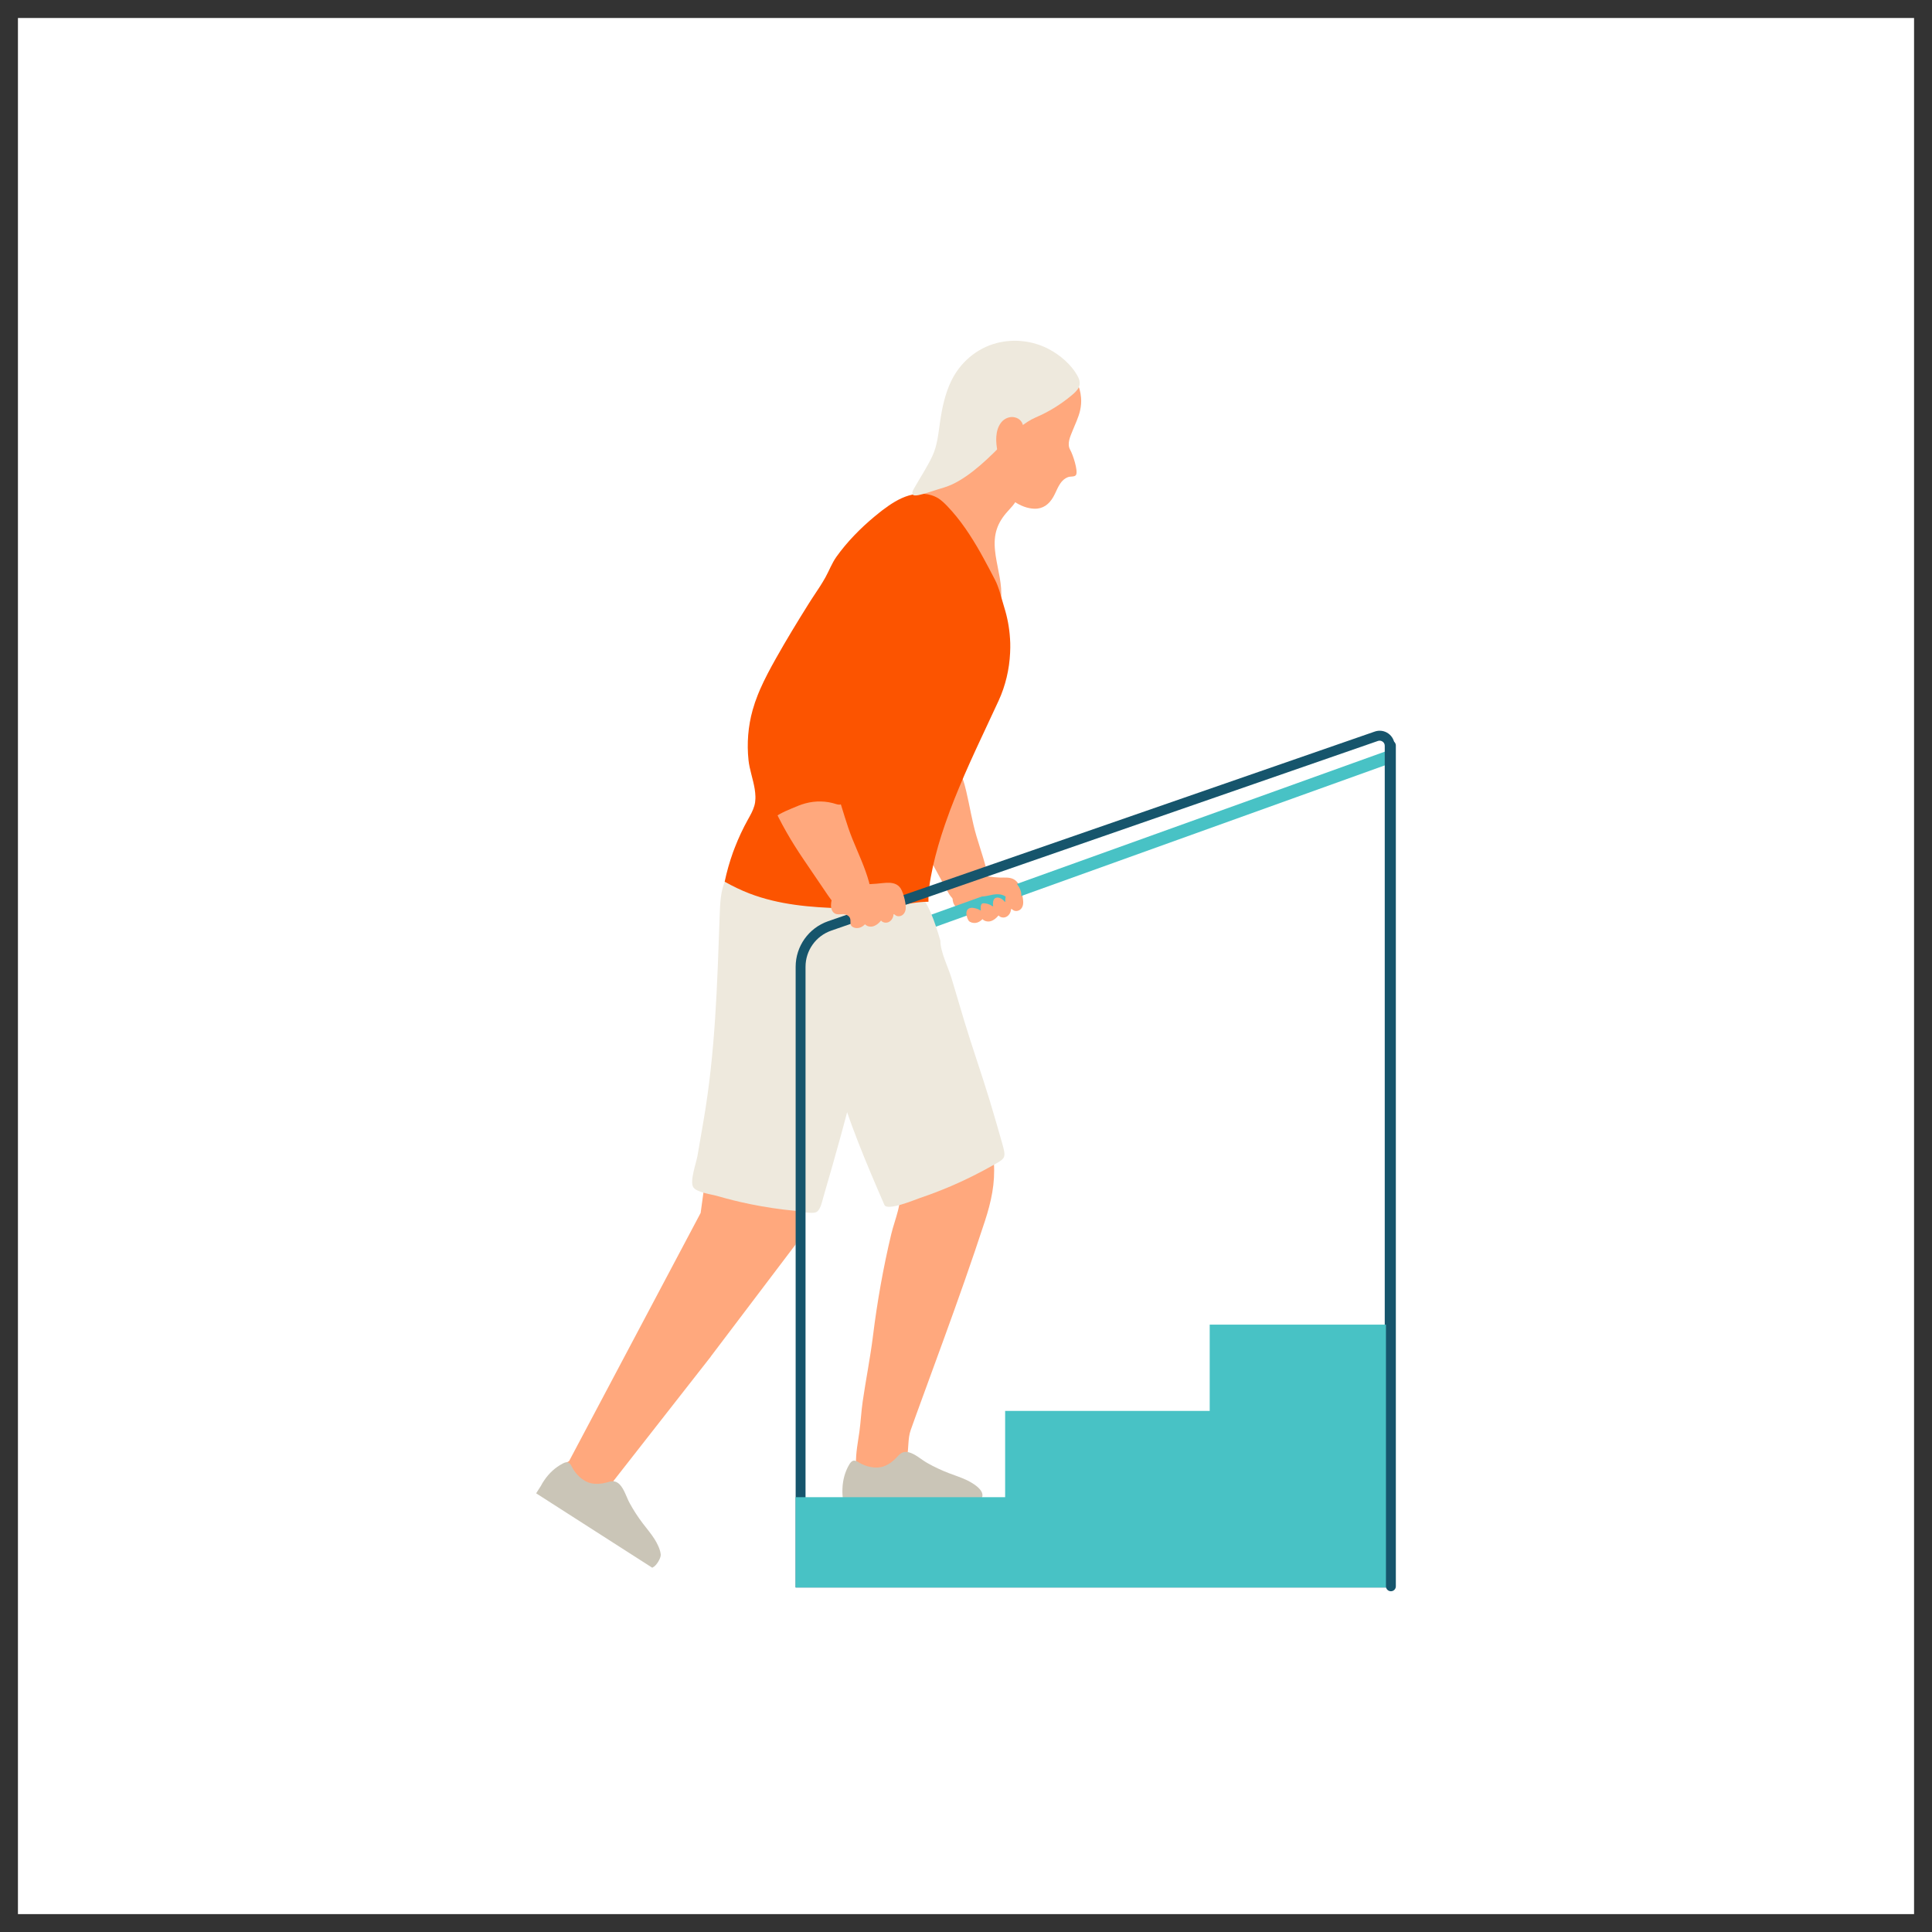 <?xml version="1.0" encoding="UTF-8"?>
<svg id="Layer_2" data-name="Layer 2" xmlns="http://www.w3.org/2000/svg" width="350" height="350" xmlns:xlink="http://www.w3.org/1999/xlink" viewBox="0 0 350 350">
  <rect x="0" y="0" width="350" height="350" fill="#333333" stroke="none"/>
  <defs>
    <clipPath id="clippath">
      <rect width="350" height="350" style="fill: none;"/>
    </clipPath>
  </defs>
  <g id="Layer_1-2" data-name="Layer 1">
    <g>
      <rect x="3.25" y="3.26" width="343.5" height="343.5" style="fill: #fff;"/>
      <g style="clip-path: url(#clippath);">
        <path d="M171.46,161.14c.31.55.61,1.11,1.05,1.57,1.18,1.22,3.2.83,4.65.42.73-.2,1.48-.29,1.82-1.03.37-.8.28-1.75.14-2.59-.47-2.76-1.44-5.39-2.23-8.06-.79-2.67-1.21-5.41-1.85-8.12-.39-1.66-.85-3.42-2.14-4.54-.77-.66-1.75-1.02-2.73-1.29-.89-.25-1.8-.46-2.72-.42-1.55.06-3,.92-3.92,2.14-.47.62-.82,1.35-.97,2.11-.16.84.14,1.38.4,2.16,1.27,3.81,2.89,7.34,4.81,10.87,1.22,2.24,2.44,4.47,3.65,6.71.01.02.02.04.03.06" style="fill: #ffa87d;"/>
        <path d="M184.91,161.08c-.02-.06-.05-.12-.07-.18-.12-.32-.25-.65-.45-.94-.98-1.43-2.89-.9-4.34-.81-1.29.08-2.59.18-3.89.26-.81.06-1.64.19-2.38.54-.68.32-.97,1.14-1.12,1.84-.12.58-.15,1.19.04,1.75.19.52.63,1.05,1.2,1.16.53.1,1.13.1,1.37.71.21.55-.16,1.23.49,1.6.38.21.87.25,1.28.12.37-.12.68-.35.95-.62.25.3.69.44,1.08.43.71,0,1.4-.58,1.83-1.1.34.42,1.01.49,1.48.21.47-.27.75-.81.78-1.36.12-.04.22.06.32.14.38.32.99.25,1.36-.06.54-.45.58-1.18.49-1.83-.08-.62-.22-1.27-.43-1.86" style="fill: #ffa87d;"/>
        <polygon points="145.52 176.51 144.73 174.32 251.54 135.93 251.08 135.93 251.08 138.27 251.94 138.27 145.52 176.51" style="fill: #48c2c5;"/>
        <path d="M180.04,164.37c-.49-.44-1.15-.71-1.81-.73-.11,0-.22,0-.31.06-.13.07-.19.23-.22.37-.06.3-.06.61.01.91-.3-.19-.62-.33-.97-.42-.3-.08-.62-.14-.92-.08-1.01.2-.83,1.4-.45,2.1.08.14.17.28.31.36.1.06.22.09.34.11.24.03.48.04.72.01.35-.04.5-.21.77-.4.23-.16.45-.21.73-.29.83-.2,1.63-.48,2.42-.8.57-.23,1.11-.51,1.68-.73.43-.16.83-.4,1.29-.48.32-.06.71-.09.84-.38.08-.18.03-.38-.03-.56-.14-.4-.34-.78-.66-1.05s-.76-.42-1.17-.33c-.11.03-.23.08-.3.17-.07.07-.09.18-.12.27-.08.32-.1.65-.07.97-.22-.25-.46-.49-.76-.66-.47-.25-1.09-.31-1.35.23-.14.28-.22,1.1.05,1.35" style="fill: #ffa87d;"/>
        <path d="M176.88,162.29c.29.08.59.12.89.12.72,0,1.42-.21,2.12-.34.71-.12,1.5-.12,2.14.26.53.32.88.88,1.39,1.22.6.4,1.32-.05,1.5-.68.21-.71.08-1.49-.3-2.13-.32-.51-.7-1.18-1.29-1.41-1.02-.39-2.15-.31-3.24-.42-.47-.05-.94-.13-1.42-.15-.86-.03-2.24.06-2.98.56-.94.62-.99,1.55-.12,2.28.38.31.82.55,1.29.68" style="fill: #ffa87d;"/>
        <path d="M183.08,164.31s.01,0,.02.01c0,0-.01-.01-.02-.01" style="fill: #e26e61;"/>
        <path d="M128.76,245.75l15.38-20.31s.63-5.34,1.79-10.33c1.16-5-17.67-5.13-17.67-5.13l-1.33,9.75-23.97,45.22,8.12,3.41,17.69-22.6Z" style="fill: #ffa87d;"/>
        <path d="M116.28,275.98c-.25-.59-1.05-1.16-1.35-1.53-.72-.88-1.26-1.87-1.89-2.81-.84-1.25-1.53-2.59-2.23-3.93-1.12-2.15-2.46-4.78-5.32-3.89-1.65.51-5.69,1.81-4.69,4.32.71,1.77,2.64,2.22,4.24,2.79,2.11.76,3.58,2.72,5.37,4.02.9.66,1.88,1.22,2.94,1.59.66.23,2.35.92,2.87.18.17-.24.16-.49.06-.75" style="fill: #ffa87d;"/>
        <path d="M118.27,283.96s-.08.03-.12.04l-21.02-13.47c.08-.16.77-1.19.86-1.35.18-.36.39-.7.62-1.03.85-1.26,1.98-2.31,3.36-3.03.3-.16.65-.29.97-.17.36.14.53.53.7.86.66,1.27,1.97,2.57,3.41,2.89.94.2,1.9.12,2.81-.12.4-.11.79-.24,1.21-.23.45,0,.85.23,1.17.55.88.9,1.25,2.37,1.86,3.46.69,1.26,1.48,2.48,2.35,3.62.74.97,1.54,1.9,2.18,2.93.39.64,1.01,1.79,1.07,2.74.04.62-.79,2.02-1.43,2.29" style="fill: #cac5b7;"/>
        <path d="M157.92,165.21c-.73-3.02-2.16-5.8-4.72-8.06-5.56-4.91-18.32-5.59-21.8,2.32-.86,1.95-.94,4.13-1.02,6.26-.45,12.7-.78,24.87-2.95,37.42-.36,2.09-.72,4.18-1.08,6.26-.21,1.23-1.42,4.54-.77,5.64.58.98,3.37,1.32,4.35,1.61,1.96.57,3.93,1.06,5.93,1.47,2.74.56,5.5.97,8.28,1.23.86.08,3.05.64,3.8.19.74-.44,1.02-2,1.24-2.75.55-1.9,1.1-3.8,1.64-5.69,1.08-3.78,2.13-7.58,3.1-11.39,1.95-7.69,3.57-15.49,4.38-23.39.38-3.7.48-7.57-.38-11.13" style="fill: #eee9dd;"/>
        <path d="M180.05,210.64c0-.1-.01-.21-.03-.32-.34-3.84-1.37-7.56-2.28-11.26-.21-.83-.38-1.69-.69-2.48-.25-.64-.63-1.2-1.11-1.65-.91-.86-2.1-1.32-3.28-1.48-2.71-.39-5.45.66-7.77,2.16-1.22.79-2.37,1.72-3.46,2.7-1.98,1.79-2.92,3.21-2.14,6.13.96,3.61,2.68,6.88,3.61,10.53.7,2.81-.81,5.91-1.44,8.6-1.45,6.07-2.55,12.28-3.32,18.51-.49,3.94-1.28,7.84-1.85,11.78-.27,1.83-.35,3.7-.6,5.51-.28,1.97-.66,3.8-.62,5.83,0,.42.03.84.18,1.23.39,1.07,1.53,1.5,2.55,1.69,1.64.3,3.46.23,4.77-.9.9-.77,1.45-1.96,1.72-3.18.38-1.69.13-3.38.7-4.99.65-1.85,1.33-3.69,2-5.53,1.32-3.61,2.64-7.21,3.95-10.82,2.59-7.12,5.13-14.27,7.49-21.5,1.14-3.51,1.88-6.85,1.62-10.55" style="fill: #ffa87d;"/>
        <path d="M160.49,158.47c-3.76-.28-7.77,1.85-9.8,5.24-1.16,1.94-1.6,4.22-1.88,6.46-2.01,16.39,4.97,33.34,11.41,48.11.51,1.18,5.65-.99,6.37-1.23,1.93-.65,3.83-1.38,5.71-2.18,2.56-1.1,5.07-2.35,7.5-3.72,2.37-1.34,2.53-1.29,1.74-4.09-.73-2.58-1.48-5.15-2.25-7.71-1.46-4.81-3.14-9.55-4.59-14.35-.78-2.58-1.54-5.16-2.31-7.75-.59-1.99-2.03-4.77-2.03-6.83-1.01-3.41-2.11-6.95-4.58-9.49-1.5-1.55-3.37-2.32-5.28-2.46" style="fill: #eee9dd;"/>
        <path d="M180.38,100.7c.4,2.62,1.22,5.21.97,7.88-1.14-.52-1.83-1.67-2.5-2.72-3.54-5.5-8.53-9.87-13.37-14.26-1.21-1.1.75-1.85,1.55-2.44,1.23-.93,2.42-1.92,3.57-2.97,1.4-1.27,2.87-2.2,3.98-3.78.82-1.16,1.7-2.26,3.33-2.17,1.49.08,2.89,1.08,3.73,2.24.33.46.57.93.75,1.42.25.64.43,1.31.7,1.98.36.9.83,1,1.47,1.73.32.36.32.88.23,1.38-.03.16-.08.32-.12.47-.05.14-.1.29-.16.4-.14.33-.3.64-.48.95-.31.55-.86,1.15-1.44,1.78-1.98,2.17-2.63,4.25-2.33,7.15.03.32.07.64.12.97" style="fill: #ffa87d;"/>
        <path d="M182.97,115.63c-.12-1.9-.47-3.78-1.04-5.6-.51-1.63-.9-3.5-1.69-5.02-.63-1.21-1.26-2.42-1.92-3.62-.23-.43-.47-.86-.71-1.29-1.72-3.03-3.63-5.95-6.04-8.45-.47-.49-.97-.97-1.55-1.35-1.57-.99-3.59-1.06-5.36-.54-1.78.52-3.35,1.57-4.83,2.69-.18.14-.35.27-.53.42-.28.22-.55.44-.83.67-2.58,2.14-5.02,4.63-6.94,7.32-.86,1.22-1.3,2.48-2,3.74-.6,1.08-1.29,2.12-1.98,3.15-.18.27-.36.55-.54.82-.19.29-.38.58-.56.88-2.03,3.24-4.02,6.51-5.89,9.84-1.03,1.83-2.03,3.69-2.87,5.61-.14.32-.27.64-.4.96-.36.9-.68,1.83-.94,2.76-.83,2.95-1.07,6.06-.75,9.1.17,1.64.83,3.44,1.12,5.21.07.45.12.91.13,1.35,0,.14,0,.27,0,.4-.01.44-.07.86-.19,1.28-.25.9-.73,1.72-1.18,2.53-.9,1.62-1.68,3.29-2.35,5.02-.12.29-.23.59-.34.89-.62,1.74-1.13,3.52-1.51,5.33,1.44.81,2.93,1.53,4.48,2.13,5.37,2.06,11.08,2.52,16.78,2.69,3.17.1,6.54.19,9.67-.38,1.95-.36,3.98-.81,5.99-.81,0-.73-.03-1.44.04-1.97.07-.54.15-1.09.23-1.62.05-.31.1-.62.16-.92.23-1.25.5-2.5.82-3.73.66-2.58,1.48-5.11,2.4-7.6.1-.29.21-.58.32-.88.49-1.3,1.01-2.59,1.55-3.89,1.27-3.08,2.66-6.11,4.07-9.13.13-.29.27-.57.4-.85.91-1.96,1.83-3.9,2.73-5.86,1.24-2.71,1.93-5.65,2.07-8.63.01-.32.03-.64.03-.96,0-.57,0-1.15-.05-1.72" style="fill: #fc5400;"/>
        <path d="M195.84,72.02c.07.77.01,1.55-.17,2.34-.29,1.28-.88,2.45-1.36,3.66-.43,1.07-1.05,2.37-.45,3.44.54.96,1.43,3.76,1.1,4.52-.21.48-1.01.27-1.49.46-1.56.62-1.9,2.28-2.66,3.59-.75,1.31-1.84,2.17-3.41,2.13-2.59-.08-4.94-2.01-6.48-3.92-.67-.84-1.23-1.77-1.65-2.76-.38-.88-.83-2.01-.81-3,.02-1.2-1.03-1.61-2.09-1.73-5.43-1-4.67-6.97-2.89-10.8.77-1.66,1.74-3.39,2.95-4.75,1.39-1.55,2.83-2,4.86-2.2,2.82-.27,5.76.1,8.37,1.24,1.3.56,2.52,1.33,3.54,2.33,1.51,1.47,2.48,3.39,2.64,5.44" style="fill: #ffa87d;"/>
        <path d="M195.49,70.04c-.22.57-.73,1.07-1.35,1.58-1.96,1.64-4.16,3-6.51,4-2.07.89-3.94,2.66-5.5,4.28-2.66,2.76-6.18,6.27-9.7,7.88-.83.38-1.7.63-2.56.89-1.15.34-2.32.8-3.5,1.03-1.19.23-1.35-.2-.79-1.2,1.12-1.98,2.38-3.85,3.34-5.91.9-1.93,1.08-4.13,1.39-6.23.37-2.51.9-5.02,2-7.31,1.62-3.38,4.63-5.97,8.28-6.91,3.1-.8,6.49-.41,9.33,1.06,2.14,1.12,4.25,2.9,5.37,5.07.36.7.38,1.27.19,1.77" style="fill: #eee9dd;"/>
        <path d="M185.41,77.43c-.11-.87-.6-1.63-1.64-1.84-.88-.18-1.85.23-2.4.95-1.12,1.43-1,3.59-.65,5.27.14.68.49,1.45,1.17,1.53.29.03.58-.08.84-.21.96-.49,1.7-1.36,2.1-2.35.25-.61.27-1.31.45-1.93.14-.46.19-.96.13-1.42" style="fill: #ffa87d;"/>
        <path d="M177.71,271.62s-.05.06-.08.1l-24.95-.36c-.02-.18-.04-.36-.05-.53-.03-.4-.03-.81-.01-1.2.06-1.52.45-3.01,1.25-4.35.18-.29.4-.59.74-.66.38-.07.73.17,1.05.36,1.23.74,3.03,1.16,4.41.67.91-.32,1.69-.9,2.33-1.59.28-.3.55-.62.91-.83.39-.23.84-.25,1.28-.15,1.23.3,2.31,1.35,3.41,1.96,1.25.71,2.56,1.32,3.91,1.84,1.14.44,2.31.8,3.4,1.34.67.34,1.8.99,2.35,1.77.36.5.47,1.07.07,1.64" style="fill: #cac5b7;"/>
        <path d="M251.51,132.88c-.71-.51-1.64-.64-2.46-.35l-99.04,34.36c-3.51,1.22-5.87,4.54-5.87,8.25v112.45h108.51v-152.49c0-.88-.42-1.71-1.14-2.22M250.86,285.8h-104.93v-110.66c0-2.95,1.87-5.58,4.66-6.55l99.04-34.36c.29-.1.59-.05.84.12s.39.45.39.75v150.7Z" style="fill: #16556c;"/>
        <path d="M149.96,162.16c.36.52.72,1.05,1.2,1.46,1.3,1.1,3.26.51,4.67-.03.71-.27,1.45-.43,1.72-1.2.29-.83.1-1.77-.12-2.59-.74-2.7-1.96-5.22-3-7.8-1.05-2.59-1.73-5.26-2.63-7.9-.56-1.61-1.19-3.32-2.58-4.3-.83-.58-1.85-.84-2.84-1.03-.91-.16-1.84-.28-2.75-.15-1.53.21-2.89,1.21-3.7,2.51-.4.67-.68,1.42-.75,2.2-.08.84.27,1.36.6,2.11,1.64,3.67,3.59,7.02,5.86,10.35,1.43,2.11,2.86,4.21,4.29,6.32.01.01.03.03.04.05" style="fill: #ffa87d;"/>
        <path d="M163.65,162.03c-.02-.06-.05-.12-.07-.18-.12-.32-.25-.65-.44-.94-.98-1.43-2.89-.92-4.35-.82-1.29.08-2.59.16-3.88.25-2.33.15-4.32,1.05-4.37,3.68,0,.59.2,1.25.79,1.51.41.18.87.08,1.31.08.52-.01,1.16.22,1.35.73.21.55-.16,1.22.49,1.6.37.21.86.25,1.27.12.38-.12.68-.35.96-.62.25.3.68.44,1.07.43.71,0,1.4-.57,1.83-1.1.34.42,1.01.49,1.48.22.47-.27.75-.81.78-1.36.12-.04.23.07.32.15.38.32.99.25,1.36-.06.54-.45.59-1.18.51-1.83-.08-.61-.23-1.27-.43-1.86" style="fill: #ffa87d;"/>
        <path d="M143.4,146.47c-.76.32-1.52.65-2.24,1.06-.59.33-1.28.95-2.02.71-.27-.09-.47-.32-.64-.57-.4-.55-.71-1.16-.94-1.79-.23-.64-.31-1.37-.34-2.05-.03-.52,0-1.04.12-1.53.07-.35.19-.7.36-1.03.35-.7.9-1.28,1.44-1.85.56-.58,1.12-1.18,1.81-1.61,1.55-.94,3.48-.89,5.29-.79,1.28.07,2.66.18,3.65,1.01.49.41.83.95,1.1,1.53.13.28.24.57.34.85.04.1.07.2.1.31.5,1.43.86,2.9,1.09,4.4.02.14.04.28-.02.41-.16.34-.66.26-1.01.14-1.79-.59-3.74-.63-5.56-.14-.86.23-1.69.58-2.52.94" style="fill: #fc5400;"/>
        <polygon points="251.76 239.97 251.76 287.58 144.13 287.58 144.13 271.23 182.09 271.23 182.09 255.6 219.15 255.6 219.15 239.97 251.76 239.97" style="fill: #48c2c5;"/>
        <path d="M251.98,288.27h-.01c-.49,0-.89-.4-.89-.89v-152.33c0-.49.4-.89.89-.89h.01c.49,0,.89.4.89.89v152.33c0,.49-.4.89-.89.89" style="fill: #16556c;"/>
      </g>
    </g>
  </g>
</svg>
